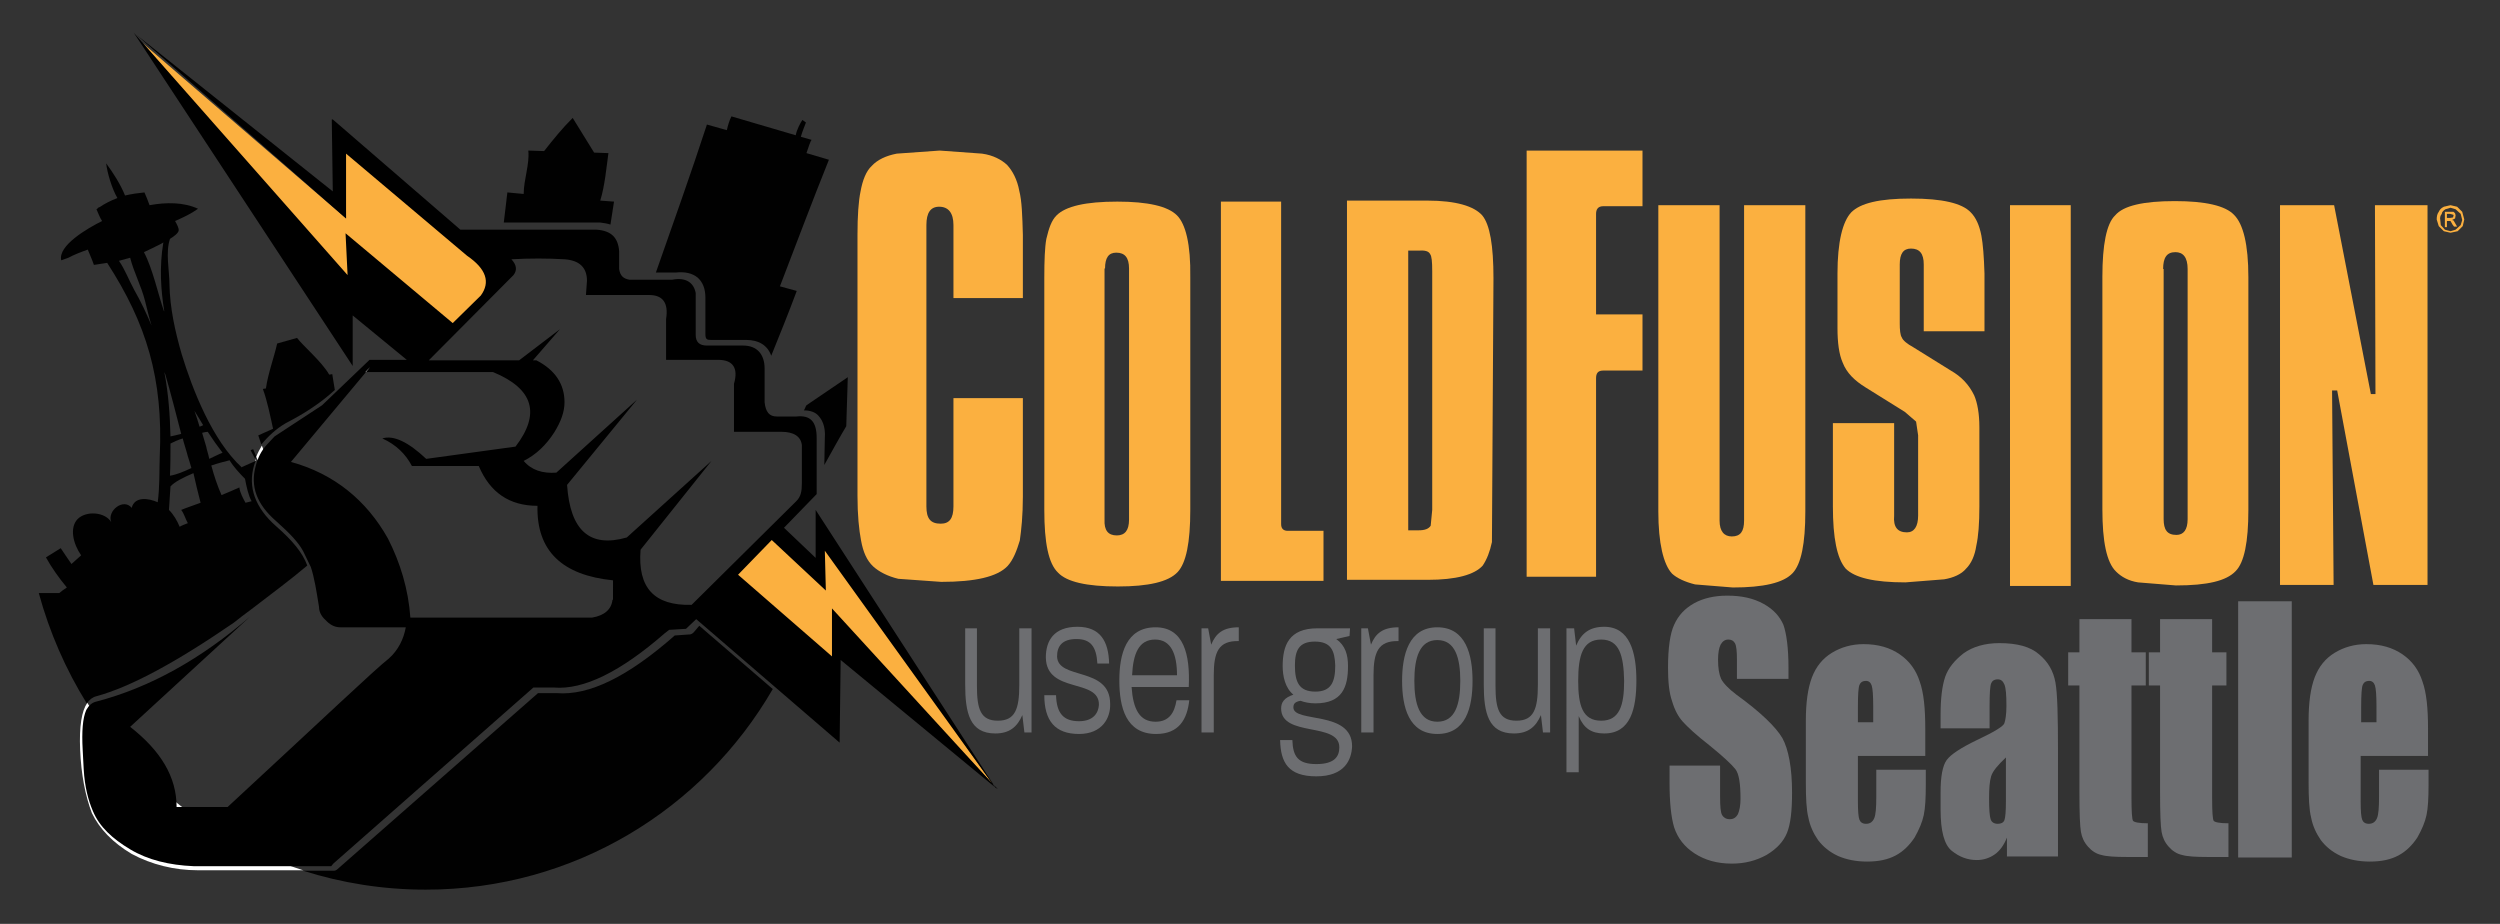 <?xml version="1.0" encoding="utf-8"?>
<!-- Generator: Adobe Illustrator 22.0.1, SVG Export Plug-In . SVG Version: 6.00 Build 0)  -->
<svg version="1.1" xmlns="http://www.w3.org/2000/svg" xmlns:xlink="http://www.w3.org/1999/xlink" x="0px" y="0px"
	 viewBox="0 0 489.8 181" style="enable-background:new 0 0 489.8 181;" xml:space="preserve">
<rect x="0" y="0" width="489.8" height="181" fill="#333333" stroke="none"/>
<style type="text/css">
	.st0{fill:none;}
	.st1{fill:#010101;}
	.st2{fill:#FFFFFF;}
	.st3{fill-rule:evenodd;clip-rule:evenodd;fill:#FBB040;}
	.st4{fill-rule:evenodd;clip-rule:evenodd;fill:#FFFFFF;}
	.st5{fill:#6D6E71;}
</style>
<g id="Layer_1">
</g>
<g id="Layer_2">
	<path class="st0" d="M33.4,85.5c0.6-0.1,1.4-0.3,2.1-0.5c-1.1-3.9-2-7.7-3.2-11.6c-0.1-0.2-0.1-0.3-0.2-0.5
		C33,77,33.3,81.2,33.4,85.5z"/>
	<path class="st0" d="M41.3,91.2c0.5,1.9,1.2,4,2,5.8c1.2-0.5,2.4-0.9,3.5-1.5c0.1,1,0.7,2,1.2,3c0.4-0.1,0.8-0.2,1.2-0.3
		c-0.6-1-1-2.8-1.3-4.4c-1-1.1-2.1-2.4-3.2-3.7c0,0,0,0.1,0,0.1C44.1,90.4,42.8,90.8,41.3,91.2z"/>
	<path class="st0" d="M33.3,93.2c1.3-0.2,2.7-0.8,4.2-1.5c-0.2-0.8-0.4-1.6-0.7-2.3c-0.4-1.2-0.7-2.3-1-3.5c-1,0.3-1.8,0.7-2.4,0.9
		C33.4,88.9,33.4,91,33.3,93.2z"/>
	<path class="st0" d="M33,99.8c0.9,0.9,1.6,2.1,2.1,3.3c0.5-0.2,1.1-0.4,1.6-0.7c-0.5-0.8-0.7-1.8-1.3-2.6c1.3-0.5,2.5-0.9,3.8-1.4
		c-0.5-2-1-4-1.5-6c-2,0.8-3.7,1.7-4.5,2.6C33.2,96.7,33.1,98.2,33,99.8z"/>
	<path class="st0" d="M39.8,83.3c-0.6-0.9-1.1-1.8-1.6-2.8c0.3,1,0.6,2,1,3.1C39.4,83.5,39.6,83.4,39.8,83.3z"/>
	<path class="st0" d="M40.4,87.6c0.2,0.6,0.4,1.4,0.6,2.4c0.9-0.5,1.8-0.9,2.6-1.2c-1-1.3-2-2.7-2.9-4.1c-0.3,0-0.7,0.1-1.1,0.2
		C39.8,85.7,40.1,86.6,40.4,87.6z"/>
	<path class="st0" d="M89.9,45.5l-3.3-2.8c0.1,0.3,0.3,0.6,0.4,0.9l2.3,2l2.4,0.5l6.6-0.1c0-0.1,0-0.1,0-0.2h-7.7
		C90.3,45.8,90.1,45.7,89.9,45.5z"/>
	<path class="st0" d="M70.9,71l1.2-1.2c0.2-0.2,0.5-0.4,0.8-0.4h4.4l-6.4-5.2V71z"/>
	<path class="st0" d="M70.5,61l4.6,3.8l-6.4-5.5v2.5c0-0.4,0.3-0.8,0.6-0.9C69.7,60.6,70.2,60.7,70.5,61z"/>
	<path class="st0" d="M164.1,143.1l0-0.3l-11.5-10c0,0.1-0.1,0.2-0.1,0.3L164.1,143.1z"/>
	<path class="st0" d="M164.7,128.2C164.7,128.1,164.8,128.1,164.7,128.2L164.7,128.2L164.7,128.2z"/>
	<path class="st0" d="M160.7,110.3c-0.2,0.1-0.4,0.1-0.5,0.1l1,1V110C161.1,110.1,160.9,110.2,160.7,110.3z"/>
	<path class="st0" d="M25.5,50.5c-0.7,0.2-1.4,0.4-2.2,0.6c1.3,1.7,2.1,3.9,3,5.7c1.3,2.3,2.4,4.7,3.3,7c-0.4-1.6-0.8-3.2-1.3-4.9
		C27.6,56.1,26.2,53.3,25.5,50.5z"/>
	<path class="st0" d="M32.2,61.1c-0.7-4.3-0.9-8.8-0.2-13.6c-0.3,0.2-0.5,0.3-0.7,0.4c-1,0.6-2,1.1-3.1,1.5
		c1.7,3.2,2.8,8.2,3.9,11.5C32.2,61,32.2,61,32.2,61.1z"/>
	<path class="st1" d="M49.6,88l-0.5,0.2c0.1,0.2,0.5,1,0.9,1.7c0.1-0.2,0.1-0.3,0.2-0.5C50,88.9,49.7,88.3,49.6,88z"/>
	<path class="st1" d="M136.7,54.4c1,0.9,1.5,2.2,1.5,3.9v7.1c0,1.1,0.3,1.2,1.1,1.2h6.9c2.5,0,4.2,1.1,4.9,3.1
		c1.7-4.2,3.4-8.4,5-12.7l-3.3-0.9c3.2-8.3,6.3-16.6,9.6-24.8l-4.4-1.3c0.4-1.2,0.8-2.4,1-2.6l-2.1-0.6c0.3-1.1,0.8-2.2,1-2.8
		l-0.7-0.5c-0.4,0.6-1.1,1.9-1.3,3l-12.6-3.7c-0.4,0.8-0.7,1.8-0.9,2.7l-3.9-1.1c-3.2,9.8-6.6,19.3-10,29h3.8
		C134.2,53.2,135.6,53.5,136.7,54.4z"/>
	<path class="st1" d="M117.6,43.6C117.7,43.6,117.7,43.6,117.6,43.6c0.8,0.1,1.4,0.2,2,0.4c0.2-1.5,0.5-3,0.7-4.5l-2.7-0.2
		c0.9-2.9,1.2-6.4,1.6-9.3l-2.8-0.1l-4.2-6.8c-2,2-3.8,4.2-5.6,6.5l-3.1-0.1c0.3,2.6-0.9,5.7-0.9,8.5l-3.2-0.3c-0.2,2-0.5,4-0.7,5.9
		L117.6,43.6C117.6,43.6,117.6,43.6,117.6,43.6z"/>
	<path class="st1" d="M160.2,81.3c0.7,0.7,1.6,2,1.4,4.6l-0.1,5.2c1.5-2.7,3.1-5.6,4.3-7.6l0.3-9.6l-8.1,5.5c-0.2,0.3-0.3,0.7-0.5,1
		C158.8,80.4,159.7,80.8,160.2,81.3z"/>
	<path class="st1" d="M56,82.9c3.7-1.9,6.9-4,9.6-6.5c-0.2-1-0.3-2-0.5-3.1l-0.6,0.1c-1.4-2.5-5.3-5.8-6.3-7.2l-3.9,1.1
		c-0.6,2.7-1.8,5.9-2.2,8.8l-0.6,0.1c0.9,2.5,1.4,5.1,2,7.8l-2.9,1.3c0.2,0.6,0.4,1.2,0.6,1.8C52.5,85.5,54.1,84,56,82.9z"/>
	<path class="st1" d="M18.9,136.4c6.6-1.8,15.4-6.5,26.9-14.4c1.1-0.9,2.2-1.7,3.4-2.6c3.9-3,7.7-5.8,11-8.6
		c-0.9-2.5-2.9-4.9-6.1-7.7c-4.1-3.6-5.6-7.7-4.3-12c0.1-0.3,0.2-0.6,0.3-0.8l-2.7,1.2c0,0,0,0,0,0.1c-5.8-5.3-9.7-15.3-11.8-22.2
		c-1.3-4.5-2.3-9-2.4-13.7c0-2.7-0.8-6.2,0.1-8.9c0.8-0.5,1.6-1.1,1.7-1.6c0.1-0.4-0.3-1.2-0.7-1.9c1.6-0.7,3.1-1.4,4.5-2.4
		c-2.8-1.3-6.2-1.3-9.5-0.7c-0.3-0.9-0.7-1.8-1-2.5c-1.1,0.1-2.5,0.3-3.8,0.6c-0.9-2.2-2.3-4.4-3.7-6.3c0.2,1.8,1.1,4.9,2.2,6.8
		c-1.3,0.5-2.5,1.1-3.5,1.8c0,0-0.1,0-0.1,0l0,0c-0.2,0.1-0.3,0.3-0.5,0.4c0.3,0.7,0.7,1.7,1.1,2.3c-2.8,1.4-8.7,4.8-8,7.7l1.4-0.5
		c1.1-0.6,2.4-1.1,3.8-1.6c0.4,1,0.9,2.1,1.2,3c0.9-0.1,1.7-0.3,2.6-0.4c7.7,11.9,11,22.7,10.3,37.9c-0.1,3.1,0,6-0.4,9
		c-1.8-0.8-4.5-1.2-5.1,1.1c-1.6-2-4.9,0.6-4,2.8c-1.2-2-4.9-2.3-6.6-0.6c-1.6,1.7-0.9,4.8,0.7,7.1l-1.9,1.7
		c-0.8-1.2-1.6-2.3-2.1-3.1L9,109.2c1.1,2,2.6,4.1,4.1,5.9c-0.5,0.3-1,0.7-1.5,1.1h-4c2.1,7.7,5.3,15,9.4,21.6
		C17.5,137.1,18.1,136.6,18.9,136.4z M48,93.8c0.3,1.6,0.7,3.4,1.3,4.4c-0.4,0.1-0.8,0.2-1.2,0.3c-0.5-0.9-1.1-2-1.2-3
		c-1.1,0.5-2.3,1-3.5,1.5c-0.8-1.8-1.5-3.9-2-5.8c1.5-0.5,2.7-0.8,3.5-1c0,0,0-0.1,0-0.1C45.8,91.5,46.9,92.7,48,93.8z M43.6,88.7
		c-0.8,0.3-1.7,0.8-2.6,1.2c-0.2-1-0.5-1.8-0.6-2.4c-0.3-0.9-0.5-1.8-0.8-2.7c0.4-0.1,0.8-0.2,1.1-0.2C41.6,86,42.6,87.4,43.6,88.7z
		 M39.8,83.3c-0.2,0.1-0.4,0.2-0.7,0.3c-0.3-1-0.6-2-1-3.1C38.7,81.5,39.3,82.4,39.8,83.3z M39.3,98.5c-1.3,0.5-2.6,0.9-3.8,1.4
		c0.6,0.8,0.8,1.7,1.3,2.6c-0.5,0.2-1.1,0.4-1.6,0.7c-0.5-1.2-1.2-2.4-2.1-3.3c0.1-1.6,0.2-3.1,0.3-4.6c0.8-0.9,2.6-1.8,4.5-2.6
		C38.3,94.5,38.8,96.6,39.3,98.5z M35.8,85.9c0.3,1.2,0.7,2.3,1,3.5c0.2,0.7,0.5,1.5,0.7,2.3c-1.5,0.7-2.9,1.3-4.2,1.5
		c0.1-2.1,0.1-4.2,0.1-6.3C34,86.6,34.8,86.2,35.8,85.9z M35.5,85c-0.8,0.2-1.5,0.4-2.1,0.5c-0.1-4.2-0.4-8.4-1.2-12.6
		c0.1,0.2,0.1,0.3,0.2,0.5C33.5,77.2,34.5,81.1,35.5,85z M26.3,56.8c-1-1.8-1.8-4-3-5.7c0.7-0.2,1.4-0.4,2.2-0.6
		c0.7,2.8,2.2,5.6,2.9,8.4c0.4,1.6,0.8,3.3,1.3,4.9C28.7,61.4,27.6,59.1,26.3,56.8z M28.2,49.4c1.1-0.5,2.1-1,3.1-1.5
		c0.2-0.1,0.4-0.2,0.7-0.4c-0.8,4.8-0.5,9.3,0.2,13.6c0-0.1,0-0.1-0.1-0.2C31,57.7,29.9,52.6,28.2,49.4z"/>
	<path class="st1" d="M135.9,123.9c-0.2,0.2-0.5,0.4-0.8,0.4l-2.9,0.2c-9.2,8.1-16.8,11.8-23.1,11.3h-3.7l-39.3,34.5
		c-0.2,0.2-0.5,0.3-0.7,0.3h-6c7.6,2.4,15.6,3.7,24,3.7c29.1,0,54.4-15.8,68-39.3L137,122.6L135.9,123.9z"/>
	<path class="st2" d="M17.1,137.7c-1.1,1.6-1.6,4.6-1.4,9.2c0.2,4.8,1,9,2.3,12.4c1.5,3.1,4.1,5.8,7.8,8c3.9,2.1,8.4,3.2,12.9,3.2
		h20.7C41.7,164.9,26.8,153.1,17.1,137.7z"/>
	<path class="st2" d="M52,89.4c-0.2-0.7-0.4-1.4-0.7-2.1c-0.4,0.7-0.8,1.4-1.1,2.2c0.1,0.2,0.2,0.4,0.2,0.6L52,89.4z"/>
	<path class="st2" d="M50.1,90c0,0.1-0.1,0.2-0.1,0.3l0.2-0.1C50.2,90.1,50.1,90,50.1,90z"/>
	<polyline class="st3" points="27.9,8.4 67.8,42.8 67.7,28.8 95.7,53.2 95.8,56.6 88.3,64.5 68.1,47 68.6,55.5 27.9,8.4 	"/>
	<polyline class="st3" points="194.4,153.5 161.1,106.2 160.9,112.8 151.5,104.5 143.3,112.5 163.1,130 164.5,126.9 163.4,120.9 
		194.4,153.5 	"/>
	<g>
		<polygon class="st4" points="134.4,122.9 134.6,122.9 134.4,122.9 		"/>
	</g>
	<polygon class="st0" points="161.9,115.6 151.2,105.8 144.6,112.6 163,128.6 163,119.2 194.4,153.5 161.6,107.9 	"/>
	<polygon class="st0" points="194.7,153.8 194.4,153.5 194.9,154.2 195,154.3 	"/>
	<polygon points="195.5,154.6 194.7,153.8 195,154.3 	"/>
	<polygon points="194.9,154.2 195.3,154.6 195,154.3 	"/>
	<path d="M163,119.2v9.4l-18.4-16l6.6-6.8l10.6,9.9l-0.2-7.8l32.8,45.6l0.3,0.3l-34.9-53.9v9.4l-6.2-5.9l6.4-6.6v-11
		c0-3.3-1.3-4.5-4-4.2h-3.8c-1.5,0-2.2-0.9-2.4-2.8v-6.6c0-2.8-1.5-4.5-4.2-4.5h-7.1c-1.5,0-2.2-0.7-2.2-2.1v-8.2
		c-0.4-2.1-2-3.1-4.6-2.6h-8.4c-1.1-0.2-1.8-0.7-2-2.1v-3.5c-0.2-2.6-1.5-4-4.4-4.2H90.2l-25-21.6H65l0.2,14.1L26.7,6.8l41.1,36
		V30.1l23.7,20c3.8,2.6,4.6,5.2,2.7,7.8l-5.5,5.4l-21-17.6l0.4,8.2L26.2,6.4l42.9,65.3v-9.9l10.6,8.7h-7.3l-9.3,8.9l-9.3,6.1
		l-1.5,1.6c-1.1,1.2-1.8,2.6-2.2,4.2c-1.1,4,0.2,7.5,4,10.8c2.7,2.4,4.4,4.2,5.3,5.9l1.5,3.1c0.7,2.1,1.1,4.7,1.6,7.8
		c0,1.2,0.7,2.1,1.5,2.8c0.9,0.9,1.8,1.2,2.7,1.2h12.8c-0.4,2.3-1.5,4.5-3.3,6.1c-2.7,2.1-13.1,12-31.6,29.1h-10
		c0-5.9-3.1-11-9.1-15.7L49,120.8c-9.5,8.2-19.5,13.9-30.3,16.7c-0.7,0.2-1.3,0.7-1.8,1.6c-0.7,1.6-0.9,4.2-0.7,7.8l0.2,3.8
		c0.2,3.5,0.9,6.1,1.8,8.2c1.3,3.1,3.8,5.4,7.3,7.5c3.5,2.1,7.7,3.1,12.4,3.3h27l0.4-0.5l39.2-34.5h4c5.8,0.5,13.1-3.1,21.7-10.6
		l0.9-0.7l3.3-0.2l2-1.9l28.1,24.2l0.2-16.2l30.2,24.9l-0.5-0.7L163,119.2z M120,117.5c-0.2,1.9-1.6,3.1-4,3.5H80.4
		c-0.4-5.6-2-10.8-4.4-15.5c-4.2-7.5-10.6-12.7-19-15l14.7-17.6h-0.1l0.9-0.9l-0.8,0.9h24.9c8,3.3,9.3,8.2,4.4,14.6l-17.5,2.4
		c-3.5-3.3-6.4-4.7-8.6-4c2.7,1.2,4.6,3.1,5.8,5.4h13.1c2.2,5.2,6,7.8,11.5,7.8c-0.2,8.9,4.9,13.6,14.8,14.6V117.5z M135.5,118.5
		c-7.3,0.2-10.6-3.3-10-10.8l13.9-17.4l-16.6,15c-7.3,2.1-11.1-1.4-11.7-10.3l13.7-16.7L109,92.6c-2.7,0.2-4.9-0.5-6.4-2.3
		c2.4-1.2,4.4-3.1,6-5.6c1.3-2.1,2-4,2-5.9c0-3.5-1.8-6.3-5.5-8.2h-0.7l5.3-6.1l-8,6.1H84l16.6-16.7c0.7-0.9,0.7-1.9-0.4-3.1
		c3.5-0.2,7.1-0.2,10.4,0c2.9,0.2,4.4,1.6,4.4,4.2l-0.2,2.8h12.4c2.7,0,3.8,1.6,3.3,4.7v8h10.2c2.9,0,4,1.6,3.1,4.7v9.4h9.3
		c2.4,0,3.8,0.9,4,2.6v7.5c0,1.6-0.2,2.6-1.1,3.5L135.5,118.5z"/>
	<polygon class="st2" points="71.6,72.9 71.7,72.9 72.5,71.9 	"/>
	<g>
		<path class="st3" d="M199.7,37.4c-0.4-2.2-1.3-3.9-2.4-5.1c-1.1-1-2.7-1.9-4.9-2.2l-8.3-0.6l-8.4,0.6c-2.1,0.4-3.8,1.2-4.9,2.4
			c-1.1,1-1.8,2.8-2.2,5c-0.4,1.9-0.6,4.8-0.6,8.5v51.1c0,3.9,0.3,6.7,0.7,8.8c0.4,2.2,1.1,3.9,2.4,5.1c1.1,1,2.8,1.9,4.9,2.4
			l8.4,0.6c6.7,0,11-1,13-3.1c1.1-1.2,1.8-3,2.4-5c0.3-2.1,0.6-4.9,0.6-8.6V78h-13.6v21.2c0,2.4-0.8,3.4-2.5,3.4c-2,0-2.8-1-2.8-3.4
			V44.1c0-2.4,0.8-3.6,2.5-3.6c1.8,0,2.8,1.2,2.8,3.6v14.3h13.6V46C200.3,42.3,200.2,39.3,199.7,37.4L199.7,37.4z"/>
		<path class="st3" d="M230.6,42.2c-1.8-1.8-5.7-2.7-11.7-2.7c-6.2,0-10.1,0.9-11.9,2.7c-1,1-1.5,2.5-2,4.6
			c-0.3,1.6-0.4,4.3-0.4,7.6v45.5c0,6.4,0.8,10.5,2.7,12.3c1.7,1.8,5.6,2.7,11.7,2.7c6,0,9.9-0.9,11.7-2.8c1.7-1.8,2.5-5.8,2.5-12.2
			V54.3C233.3,47.9,232.3,43.9,230.6,42.2L230.6,42.2z M216.5,52.6c0-2.1,0.7-3.1,2.2-3.1c1.7,0,2.5,1,2.5,3.1v49.2
			c0,2.1-0.8,3.1-2.4,3.1c-1.7,0-2.5-1-2.4-3.1V52.6L216.5,52.6z"/>
		<path class="st3" d="M251.1,39.5h-11.9v74.3h20.1v-9.8h-7c-0.8,0-1.3-0.4-1.3-1.3V39.5L251.1,39.5z"/>
		<path class="st3" d="M279.6,39.3h-15.7v74.3h15.8c5.6,0,9.2-1,10.8-2.8c0.8-1.2,1.4-2.7,1.8-4.6l0.3-51.7c0-6.4-0.7-10.5-2.2-12.3
			C288.8,40.4,285.3,39.3,279.6,39.3L279.6,39.3z M276,49.1h1.8c1.4-0.1,2.1,0.1,2.4,0.7c0.3,0.4,0.4,1.5,0.4,3.3v46.8l-0.3,3.1
			c-0.4,0.6-1.1,0.9-2.4,0.9h-2V49.1L276,49.1z"/>
		<path class="st3" d="M312.7,61.6V41.9c0-0.9,0.4-1.5,1.4-1.5h7.7V29.5h-22.7V113h13.6V74.1c0-1,0.4-1.5,1.4-1.5h7.7v-11H312.7
			L312.7,61.6z"/>
		<path class="st3" d="M353.7,100.2v-60h-12V102c0,2.1-0.7,3.1-2.4,3.1c-1.5,0-2.4-1-2.4-3.1V40.2h-12v60c0,6.2,1,10.4,2.7,12.2
			c1,0.9,2.5,1.6,4.5,2.1l7.4,0.6c6,0,9.9-0.9,11.7-2.8C352.9,110.5,353.7,106.5,353.7,100.2L353.7,100.2z"/>
		<path class="st3" d="M388.2,46.2c-0.4-2.1-1.1-3.6-2.1-4.6c-1.7-1.8-5.6-2.7-11.7-2.7c-6.2,0-9.9,0.9-11.7,2.7
			c-1.7,1.8-2.7,5.8-2.7,12v10.7c0,2.8,0.3,5.1,1,6.7c0.8,2.1,2.4,3.6,4.5,4.9l7.7,4.8l2.2,1.9l0.4,2.7V101c0,2.2-0.8,3.3-2.2,3.3
			c-1.8,0-2.7-1-2.5-3.3V82.9h-12v16.3c0,6.2,0.8,10.2,2.5,12.2c1.8,1.8,5.6,2.7,11.7,2.7l7.6-0.6c1.8-0.3,3.4-1,4.3-2.1
			c1-1,1.7-2.5,2-4.5c0.4-1.8,0.6-4.3,0.6-7.7V83.7c0-2.7-0.4-4.8-1-6.2c-1-2.1-2.5-3.7-4.6-4.9l-7.4-4.6c-1.1-0.6-2-1.3-2.2-1.9
			c-0.3-0.4-0.4-1.5-0.4-2.7V51.8c0-2.1,0.7-3.1,2.2-3.1c1.7,0,2.5,1,2.5,3.1v13.1h11.9V53.6C388.7,50.3,388.5,47.8,388.2,46.2
			L388.2,46.2z"/>
		<polygon class="st3" points="405.7,40.2 393.8,40.2 393.8,114.8 405.7,114.8 405.7,40.2 		"/>
		<path class="st3" d="M440.5,99.9V54.3c0-6.4-1-10.4-2.8-12.2c-1.7-1.8-5.6-2.7-11.6-2.7c-6.2,0-10.1,0.9-11.7,2.8
			c-1.7,1.6-2.5,5.8-2.5,12v45.6c0,6.2,0.8,10.4,2.7,12.2c1,1,2.4,1.8,4.3,2.1l7.4,0.6c6.2,0,9.9-0.9,11.7-2.8
			C439.7,110.2,440.5,106.2,440.5,99.9L440.5,99.9z M423.8,52.7c0-2.2,0.7-3.3,2.4-3.3c1.5,0,2.4,1,2.4,3.3v49
			c0,2.1-0.8,3.1-2.2,3.1c-1.8,0-2.5-1-2.5-3.1V52.7L423.8,52.7z"/>
		<polygon class="st3" points="464.5,77.2 457.3,40.2 446.7,40.2 446.7,114.6 457.2,114.6 456.9,76.5 457.9,76.5 465,114.6 
			475.6,114.6 475.6,40.2 465.3,40.2 465.4,77.2 464.5,77.2 		"/>
		<path class="st3" d="M481.4,40.5l-1.3-0.3l-1.3,0.3c-0.6,0.3-0.8,0.6-1,1c-0.3,0.4-0.4,0.9-0.4,1.5l0.4,1.3l1,1l1.3,0.3l1.4-0.3
			l1-1l0.3-1.3l-0.4-1.5L481.4,40.5L481.4,40.5z M480.1,40.7l1,0.3l1,0.9l0.3,1.2l-0.3,1l-1,0.9l-1,0.3L479,45l-0.8-0.9l-0.1-1
			c-0.1-0.4,0-0.9,0.3-1.2c0-0.4,0.4-0.7,0.7-0.9L480.1,40.7L480.1,40.7z"/>
		<path class="st3" d="M479.4,43.3h0.3h0.4l0.4,0.7l0.3,0.4h0.6l-0.7-1.2l-0.3-0.1l0.6-0.3l0.1-0.6l-0.1-0.4l-0.3-0.3H479v3h0.4
			V43.3L479.4,43.3z M479.4,42.9v-1h0.6l0.4,0.1l0.3,0.1v0.1l-0.1,0.4l-0.6,0.1H479.4L479.4,42.9z"/>
	</g>
	<g>
		<path class="st5" d="M200.7,143.5l-0.4-3.4c-1,2.3-2.5,3.6-5.3,3.6c-5,0-5.9-4-5.9-9.6v-11h2.3v11.3c0,4.5,0.7,6.8,4.1,6.8
			c3.4,0,4.2-2.3,4.2-7v-11.1h2.4v20.4H200.7z"/>
		<path class="st5" d="M211.4,143.8c-4.7,0-6.8-2.6-6.8-7.6h2.3c0.1,3.6,1.5,5.1,4.5,5.1c2.8,0,3.8-1.6,3.9-3.2
			c0.1-5.3-10.3-2.1-10.4-9.3c0-3.3,1.6-6,6.2-6c4.5,0,6.1,2.9,6.2,7.2H215c-0.2-3.3-1.3-4.8-4.1-4.8c-2.8,0-3.8,1.4-3.8,3.4
			c0.1,4.7,10.4,1.9,10.4,9.3C217.6,140.7,215.9,143.8,211.4,143.8z"/>
		<path class="st5" d="M226.5,143.8c-5.9,0-7.2-5.2-7.2-10.5c0-5.1,1.3-10.4,7.1-10.4c5.5,0,6.8,5.3,6.5,11.7h-11.2
			c0.3,4.4,1.6,6.8,4.7,6.8c2.6,0,3.7-1.7,4.1-4.2h2.5C232.6,140.9,231,143.8,226.5,143.8z M226.3,125.3c-3.2,0-4.3,2.8-4.5,7h8.8
			C230.6,128.1,229.4,125.3,226.3,125.3z"/>
		<path class="st5" d="M237.8,132.3v11.2h-2.4v-20.4h1.3l0.6,3.2c0.9-2.2,2.3-3.4,5.4-3.4v2.7C238.7,125.5,237.8,127.8,237.8,132.3z
			"/>
		<path class="st5" d="M257.9,152.1c-5.5,0-7-2.7-7.1-7.1h2.4c0.1,3.2,1.1,4.7,4.7,4.7c3.7,0,4.5-1.6,4.5-3.3c0-5-11.4-1.9-11.4-7.6
			c0-1.2,0.6-2.1,2.4-2.7c-1.6-1.3-2.1-3.6-2.1-5.6c0-4,1.2-7.4,6.8-7.4h6.4l-0.1,1.5l-2.6,0.6c1.8,1.3,2.3,3.1,2.3,5.3
			c0,4.1-1.1,7.3-6.4,7.3c-1.1,0-2.1-0.2-2.9-0.5c-1.2,0.2-1.4,0.7-1.4,1.3c0,3.1,11.5,0.5,11.5,7.6
			C264.8,148.9,263.4,152.1,257.9,152.1z M257.6,125.7c-3.1,0-3.9,1.7-3.9,4.7c0,3.2,0.8,5.1,4,5.1c3.1,0,3.9-1.9,3.9-5.1
			C261.5,127.5,260.8,125.7,257.6,125.7z"/>
		<path class="st5" d="M269.1,132.3v11.2h-2.4v-20.4h1.3l0.6,3.2c0.9-2.2,2.3-3.4,5.4-3.4v2.7C270,125.5,269.1,127.8,269.1,132.3z"
			/>
		<path class="st5" d="M281.6,143.8c-5.6,0-6.9-5.3-6.9-10.4c0-5.1,1.3-10.5,6.9-10.5c5.6,0,6.9,5.4,6.9,10.5
			C288.5,138.6,287.2,143.8,281.6,143.8z M281.6,125.4c-3.5,0-4.5,3.5-4.5,8s1,8,4.5,8c3.5,0,4.5-3.4,4.5-8
			C286.1,128.9,285.1,125.4,281.6,125.4z"/>
		<path class="st5" d="M302.3,143.5l-0.4-3.4c-1,2.3-2.5,3.6-5.3,3.6c-5,0-5.9-4-5.9-9.6v-11h2.3v11.3c0,4.5,0.7,6.8,4.1,6.8
			s4.2-2.3,4.2-7v-11.1h2.4v20.4H302.3z"/>
		<path class="st5" d="M306.9,123.1h1.5l0.4,3.4c1-2.4,2.6-3.7,5.5-3.7c5,0,6.3,5,6.3,10.5c0,5.5-1.1,10.4-6.3,10.4
			c-2.5,0-4-1-5-3.4v11h-2.4V123.1z M313.7,125.3c-3.6,0-4.5,3.1-4.5,8.1c0,4.7,0.8,7.8,4.5,7.8c3.6,0,4.5-3,4.5-7.8
			C318.1,128.5,317.3,125.3,313.7,125.3z"/>
	</g>
	<g>
		<path class="st5" d="M350.2,133h-9.9v-3.7c0-1.7-0.1-2.8-0.4-3.3c-0.3-0.5-0.7-0.7-1.3-0.7c-0.6,0-1.1,0.3-1.5,1
			c-0.3,0.6-0.5,1.6-0.5,2.9c0,1.7,0.2,2.9,0.6,3.8c0.4,0.8,1.4,1.9,3,3.1c4.7,3.4,7.7,6.3,9,8.5c1.2,2.2,1.9,5.8,1.9,10.7
			c0,3.6-0.3,6.2-1,7.9c-0.7,1.7-2,3.1-4,4.3c-2,1.1-4.2,1.7-6.8,1.7c-2.9,0-5.3-0.7-7.3-2c-2-1.3-3.3-3-4-5.1
			c-0.6-2-0.9-4.9-0.9-8.7V150h9.9v6.1c0,1.9,0.1,3.1,0.4,3.6c0.3,0.5,0.8,0.8,1.5,0.8c0.7,0,1.2-0.3,1.6-1c0.3-0.7,0.5-1.7,0.5-3
			c0-3-0.3-4.9-1-5.8c-0.7-0.9-2.3-2.4-5-4.6c-2.7-2.1-4.4-3.7-5.3-4.7c-0.9-1-1.6-2.3-2.1-4c-0.6-1.7-0.8-3.9-0.8-6.6
			c0-3.8,0.4-6.7,1.2-8.4c0.8-1.8,2.1-3.2,3.9-4.2c1.8-1,4-1.5,6.5-1.5c2.8,0,5.1,0.5,7.1,1.6c2,1.1,3.2,2.5,3.9,4.1
			c0.6,1.7,1,4.5,1,8.5V133z"/>
		<path class="st5" d="M377.3,148.1H364v8.9c0,1.9,0.1,3.1,0.3,3.6c0.2,0.5,0.6,0.8,1.3,0.8c0.8,0,1.3-0.4,1.6-1.1
			c0.3-0.7,0.4-2.1,0.4-4.1v-5.4h9.7v3c0,2.5-0.1,4.5-0.4,5.9c-0.3,1.4-0.9,2.8-1.8,4.4c-1,1.5-2.2,2.7-3.7,3.5
			c-1.5,0.8-3.3,1.2-5.6,1.2c-2.2,0-4.1-0.4-5.7-1.1c-1.7-0.8-2.9-1.8-3.9-3.1c-0.9-1.3-1.6-2.8-1.9-4.4c-0.4-1.6-0.5-3.9-0.5-7v-12
			c0-3.6,0.4-6.4,1.2-8.5c0.8-2.1,2.1-3.7,3.9-4.8c1.8-1.1,3.9-1.7,6.2-1.7c2.9,0,5.2,0.7,7.1,2c1.9,1.3,3.2,3.1,3.9,5.3
			c0.8,2.2,1.1,5.3,1.1,9.3V148.1z M367,141.4v-3c0-2.1-0.1-3.5-0.3-4.1s-0.6-0.9-1.1-0.9c-0.7,0-1.1,0.3-1.3,0.8s-0.3,1.9-0.3,4.3
			v3H367z"/>
		<path class="st5" d="M389.8,142.7h-9.6V140c0-3.2,0.3-5.6,0.9-7.4c0.6-1.7,1.8-3.2,3.6-4.6c1.8-1.3,4.2-2,7-2
			c3.5,0,6.1,0.7,7.8,2.2c1.8,1.5,2.8,3.3,3.2,5.5c0.4,2.2,0.5,6.7,0.5,13.5v20.6h-10v-3.7c-0.6,1.5-1.4,2.6-2.4,3.3
			c-1,0.7-2.2,1.1-3.5,1.1c-1.8,0-3.4-0.6-4.9-1.8c-1.5-1.2-2.2-3.9-2.2-8.1v-3.4c0-3.1,0.4-5.2,1.2-6.3c0.8-1.1,2.8-2.4,5.9-3.9
			c3.4-1.6,5.2-2.7,5.4-3.3c0.2-0.6,0.4-1.7,0.4-3.4c0-2.1-0.1-3.5-0.4-4.2c-0.3-0.7-0.7-1-1.3-1c-0.7,0-1.1,0.3-1.3,0.8
			c-0.2,0.5-0.3,2-0.3,4.3V142.7z M393,148.4c-1.6,1.5-2.6,2.7-2.9,3.7c-0.3,1-0.4,2.4-0.4,4.3c0,2.1,0.1,3.5,0.3,4.1
			c0.2,0.6,0.7,0.9,1.4,0.9c0.6,0,1.1-0.2,1.3-0.7c0.2-0.5,0.3-1.8,0.3-3.8V148.4z"/>
		<path class="st5" d="M417.6,121.3v6.5h2.8v6.5h-2.8v22c0,2.7,0.1,4.2,0.3,4.5c0.2,0.3,1.2,0.5,2.9,0.5v6.6h-4.1
			c-2.3,0-4-0.1-5-0.4c-1-0.2-1.9-0.8-2.6-1.6c-0.8-0.9-1.2-1.8-1.4-2.9c-0.2-1.1-0.3-3.7-0.3-7.8v-20.9h-2.2v-6.5h2.2v-6.5H417.6z"
			/>
		<path class="st5" d="M433.4,121.3v6.5h2.8v6.5h-2.8v22c0,2.7,0.1,4.2,0.3,4.5c0.2,0.3,1.2,0.5,2.9,0.5v6.6h-4.1
			c-2.3,0-4-0.1-5-0.4c-1-0.2-1.9-0.8-2.6-1.6c-0.8-0.9-1.2-1.8-1.4-2.9c-0.2-1.1-0.3-3.7-0.3-7.8v-20.9h-2.2v-6.5h2.2v-6.5H433.4z"
			/>
		<path class="st5" d="M449,117.8v50.2h-10.5v-50.2H449z"/>
		<path class="st5" d="M475.8,148.1h-13.3v8.9c0,1.9,0.1,3.1,0.3,3.6c0.2,0.5,0.6,0.8,1.3,0.8c0.8,0,1.3-0.4,1.6-1.1
			c0.3-0.7,0.4-2.1,0.4-4.1v-5.4h9.7v3c0,2.5-0.1,4.5-0.4,5.9c-0.3,1.4-0.9,2.8-1.8,4.4c-1,1.5-2.2,2.7-3.7,3.5
			c-1.5,0.8-3.3,1.2-5.6,1.2c-2.2,0-4.1-0.4-5.7-1.1c-1.7-0.8-2.9-1.8-3.9-3.1c-0.9-1.3-1.6-2.8-1.9-4.4c-0.4-1.6-0.5-3.9-0.5-7v-12
			c0-3.6,0.4-6.4,1.2-8.5c0.8-2.1,2.1-3.7,3.9-4.8c1.8-1.1,3.9-1.7,6.2-1.7c2.9,0,5.2,0.7,7.1,2c1.9,1.3,3.2,3.1,3.9,5.3
			c0.8,2.2,1.1,5.3,1.1,9.3V148.1z M465.6,141.4v-3c0-2.1-0.1-3.5-0.3-4.1s-0.6-0.9-1.1-0.9c-0.7,0-1.1,0.3-1.3,0.8
			s-0.3,1.9-0.3,4.3v3H465.6z"/>
	</g>
</g>
</svg>

